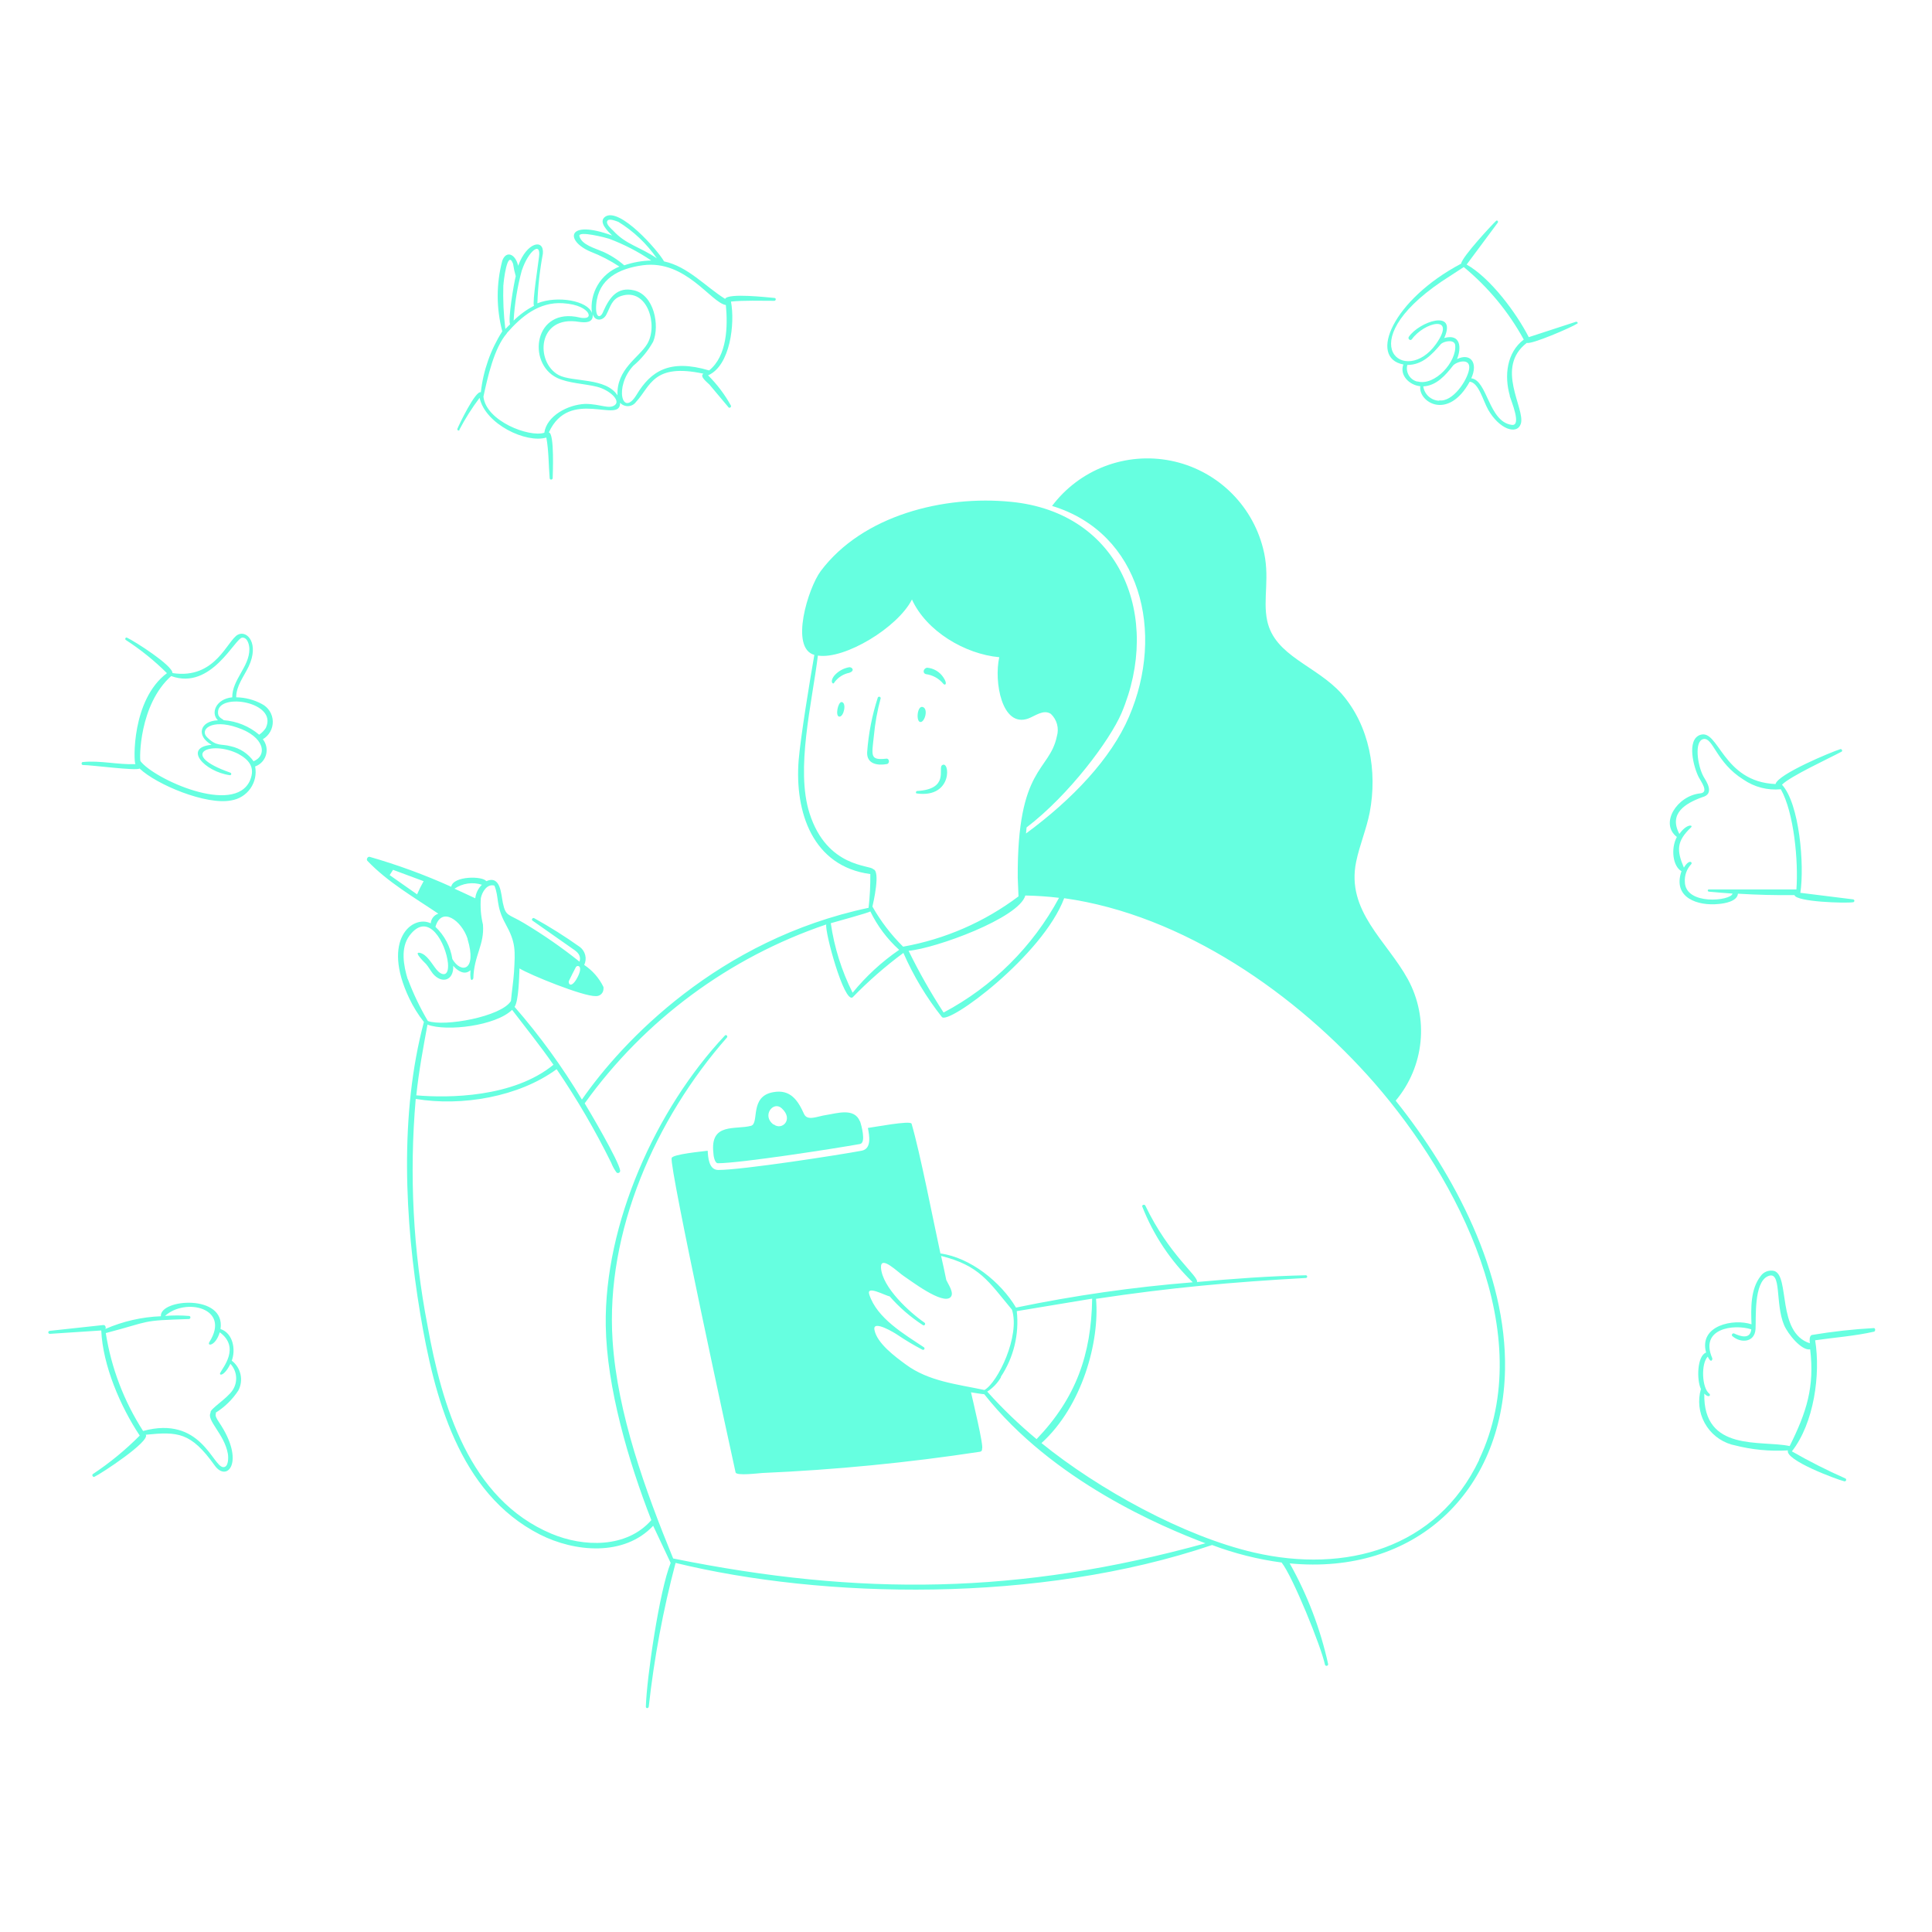 <svg width="154" height="154" viewBox="0 0 154 154" fill="none"  xmlns="http://www.w3.org/2000/svg" >
<path d="M36.61 34.265C37.079 33.371 37.62 32.517 38.228 31.712C38.688 33.82 41.938 35.353 43.548 34.878C43.747 35.944 43.724 37.063 43.816 38.128C43.819 38.154 43.831 38.177 43.849 38.195C43.867 38.213 43.89 38.225 43.916 38.228C43.947 38.23 43.978 38.222 44.003 38.204C44.029 38.185 44.046 38.159 44.054 38.128C44.054 37.898 44.215 34.518 43.747 34.472C45.387 30.861 49.489 33.851 49.427 32.103C49.51 32.195 49.612 32.267 49.726 32.313C49.84 32.36 49.963 32.38 50.086 32.373C50.209 32.366 50.328 32.331 50.436 32.271C50.544 32.211 50.636 32.127 50.707 32.026C51.849 30.808 52.041 28.914 56.073 29.788C55.721 29.995 56.403 30.501 56.548 30.654L58.081 32.479C58.1 32.493 58.123 32.501 58.147 32.501C58.17 32.501 58.193 32.493 58.212 32.479C58.238 32.464 58.257 32.44 58.266 32.411C58.274 32.383 58.272 32.352 58.258 32.325C57.769 31.441 57.157 30.631 56.441 29.918C58.219 29.152 58.595 25.764 58.266 24.039C59.27 23.932 60.649 23.978 61.715 23.978C61.861 23.978 61.891 23.748 61.715 23.748C61.217 23.709 58.035 23.334 57.798 23.824C56.211 22.828 54.831 21.241 52.93 20.835C52.478 19.999 49.366 16.442 48.224 17.286C47.664 17.707 48.484 18.466 48.791 18.773C45.142 17.439 45.035 19.202 47.074 20.061C47.88 20.375 48.651 20.773 49.373 21.249C48.649 21.533 48.04 22.05 47.643 22.72C47.246 23.389 47.083 24.172 47.181 24.944C46.852 23.978 44.445 23.533 42.835 24.177C42.88 22.849 43.027 21.527 43.272 20.222C43.387 19.003 41.999 19.271 41.302 21.187C41.095 20.245 40.351 19.93 40.037 20.781C39.55 22.625 39.55 24.564 40.037 26.408C39.103 27.876 38.519 29.538 38.328 31.268C37.906 31.107 36.587 33.858 36.465 34.165C36.458 34.177 36.454 34.19 36.452 34.203C36.451 34.216 36.452 34.229 36.455 34.242C36.459 34.255 36.465 34.267 36.473 34.277C36.481 34.288 36.492 34.297 36.503 34.303C36.515 34.31 36.527 34.314 36.541 34.316C36.554 34.317 36.567 34.316 36.58 34.312C36.593 34.309 36.605 34.303 36.615 34.295C36.626 34.286 36.635 34.276 36.641 34.265H36.61ZM48.4 17.631C48.507 17.355 49.12 17.631 49.289 17.684C50.501 18.43 51.545 19.419 52.355 20.59C50.968 19.647 49.895 19.501 48.875 18.382C48.714 18.229 48.293 17.868 48.4 17.631ZM47.986 20.038C47.434 19.785 46.361 19.516 46.185 18.826C46.054 18.359 48.339 18.957 48.538 19.026C49.727 19.47 50.86 20.054 51.911 20.766C51.177 20.781 50.45 20.91 49.757 21.149C49.228 20.686 48.631 20.309 47.986 20.03V20.038ZM47.526 24.254C47.702 22.23 49.312 21.402 51.252 21.142C54.67 20.697 56.663 24.123 57.859 24.315C58.02 26.009 57.967 28.362 56.525 29.527C53.375 28.592 51.88 29.581 50.746 31.459C49.611 33.337 48.929 30.838 50.477 29.16C51.118 28.619 51.655 27.967 52.064 27.235C52.601 25.94 52.141 23.51 50.531 23.142C49.197 22.828 48.584 23.732 48.109 24.775C47.871 25.442 47.426 25.365 47.526 24.254ZM47.258 25.081C47.442 25.626 48.07 25.587 48.331 25.081C48.661 24.461 48.753 23.832 49.527 23.587C51.62 22.92 52.478 25.948 51.589 27.419C50.945 28.5 49.128 29.413 49.22 31.513C48.293 30.072 45.633 30.478 44.529 29.895C42.643 28.868 42.827 25.097 46.154 25.656C46.66 25.725 47.288 25.748 47.25 25.081H47.258ZM41.608 21.525C42.107 20.03 43.141 19.179 42.965 20.475C42.919 20.927 42.406 24.192 42.566 24.369C41.97 24.683 41.422 25.083 40.941 25.557C41.021 24.194 41.242 22.842 41.601 21.525H41.608ZM40.129 22.713C40.129 22.514 40.435 19.815 40.895 21.019C40.944 21.355 41.016 21.688 41.11 22.015C40.949 22.636 40.481 25.465 40.658 25.848L40.282 26.224C40.139 25.059 40.085 23.886 40.121 22.713H40.129ZM40.405 26.546C41.585 25.197 42.98 24.054 44.866 24.169C46.116 24.246 46.683 24.652 46.867 24.936C47.12 25.411 46.499 25.381 46.215 25.311C42.566 24.438 41.976 28.945 44.399 30.118C45.303 30.555 46.629 30.585 47.595 30.831C48.561 31.076 49.481 31.904 49.021 32.279C48.561 32.655 47.856 32.195 46.645 32.195C45.249 32.256 43.578 33.153 43.387 34.495C42.176 34.878 38.734 33.567 38.535 31.613C38.864 30.087 39.385 27.734 40.397 26.576L40.405 26.546ZM18.474 108.459C18.803 107.585 18.581 106.267 17.577 105.937C18.006 103.116 12.709 103.53 12.824 104.918C11.3 104.977 9.8 105.32 8.401 105.93C8.429 105.876 8.435 105.815 8.418 105.758C8.4 105.7 8.362 105.652 8.309 105.623H8.194L3.955 106.083C3.924 106.087 3.896 106.102 3.876 106.127C3.856 106.151 3.846 106.182 3.848 106.213C3.85 106.229 3.855 106.245 3.863 106.259C3.871 106.273 3.882 106.286 3.895 106.296C3.907 106.306 3.922 106.313 3.938 106.317C3.954 106.322 3.97 106.323 3.986 106.32L8.072 106.052C8.187 108.827 9.605 112.131 11.138 114.431C10.001 115.576 8.75 116.604 7.405 117.497C7.298 117.573 7.405 117.765 7.52 117.719C8.102 117.443 11.981 114.891 11.621 114.362C14.166 114.109 15.216 114.155 17.102 116.799C18.098 118.217 19.593 116.523 17.462 113.373C17.002 112.691 17.278 112.767 17.194 112.606C17.914 112.155 18.528 111.554 18.995 110.843C19.205 110.448 19.268 109.992 19.172 109.555C19.077 109.119 18.829 108.73 18.474 108.459ZM18.543 110.812C18.083 111.51 16.665 112.346 16.787 112.606C16.435 113.204 17.884 114.316 18.16 115.864C18.213 116.132 18.236 116.983 17.784 116.945C16.941 116.876 16.006 112.813 11.406 114.063C9.882 111.697 8.869 109.039 8.432 106.259C12.142 105.293 11.092 105.263 15.078 105.14C15.11 105.133 15.138 105.114 15.156 105.087C15.175 105.06 15.182 105.027 15.178 104.994C15.175 104.969 15.163 104.946 15.145 104.927C15.127 104.909 15.103 104.898 15.078 104.895C14.438 104.841 13.794 104.841 13.154 104.895C14.741 103.423 18.42 104.228 16.695 106.964C16.465 107.34 17.186 107.302 17.516 106.198C19.171 107.409 17.746 109.019 17.554 109.433C17.439 109.67 17.884 109.701 18.366 108.712C18.628 108.991 18.787 109.351 18.819 109.732C18.851 110.113 18.754 110.493 18.543 110.812ZM111.257 87.724C112.37 86.396 113.057 84.764 113.229 83.04C113.401 81.316 113.051 79.58 112.223 78.058C110.544 74.992 107.286 72.623 108.099 68.691C108.375 67.357 108.919 66.092 109.18 64.758C109.801 61.493 109.18 57.859 106.934 55.291C104.918 53.045 101.614 52.302 101.008 49.481C100.633 47.725 101.277 45.962 100.671 43.678C100.224 41.944 99.297 40.371 97.996 39.141C96.696 37.911 95.074 37.072 93.318 36.722C91.562 36.372 89.743 36.525 88.07 37.163C86.397 37.801 84.938 38.898 83.861 40.328C90.951 42.49 92.883 50.431 89.993 57.131C88.567 60.458 85.493 63.708 81.783 66.437L81.829 65.954C85.263 63.332 88.475 58.978 89.387 56.863C92.645 49.197 89.341 40.842 80.572 39.999C75.252 39.47 68.767 41.056 65.417 45.525C64.421 46.859 62.934 51.658 64.911 52.202C64.559 54.195 63.815 58.748 63.662 60.58C63.332 64.728 64.773 69.058 69.373 69.672C69.383 70.571 69.337 71.469 69.235 72.362C57.269 74.892 49.611 82.994 46.384 87.647C44.819 85.029 43.023 82.556 41.018 80.258C41.348 79.76 41.378 77.882 41.409 77.192C42.176 77.682 46.507 79.445 47.495 79.399C47.647 79.408 47.795 79.356 47.909 79.255C48.022 79.155 48.091 79.014 48.101 78.863C48.109 78.799 48.109 78.735 48.101 78.671C47.756 77.96 47.226 77.353 46.568 76.916C46.683 76.675 46.713 76.403 46.651 76.143C46.59 75.884 46.441 75.653 46.231 75.49C45.059 74.655 43.841 73.887 42.582 73.19C42.467 73.121 42.329 73.305 42.444 73.382L45.656 75.635C46.039 75.888 46.346 76.164 46.192 76.655C44.792 75.534 43.316 74.51 41.777 73.589C40.505 72.822 40.321 73.083 40.083 71.971C39.937 71.274 39.914 69.733 38.757 70.239C38.511 69.825 36.127 69.794 35.967 70.684C33.852 69.73 31.672 68.931 29.443 68.292C29.282 68.292 29.183 68.514 29.29 68.622C30.915 70.323 33.008 71.527 34.939 72.83C34.773 72.883 34.627 72.984 34.519 73.121C34.411 73.257 34.347 73.423 34.334 73.597C32.9 72.899 30.371 74.869 32.624 79.583C32.94 80.251 33.331 80.882 33.789 81.461C31.835 88.79 32.256 97.283 33.498 104.726C34.602 111.303 36.564 119.015 43.026 122.311C45.801 123.721 49.749 124.089 52.064 121.621L53.459 124.58C52.562 126.772 51.543 133.778 51.481 136.04C51.481 136.193 51.688 136.193 51.712 136.04C52.139 132.172 52.854 128.341 53.85 124.58C65.571 127.439 82.764 127.845 96.616 123.154C98.404 123.828 100.264 124.296 102.158 124.549C103.047 125.668 105.309 131.249 105.615 132.697C105.626 132.73 105.649 132.757 105.679 132.772C105.709 132.788 105.744 132.791 105.776 132.782C105.803 132.772 105.826 132.755 105.843 132.731C105.859 132.708 105.868 132.68 105.868 132.651C105.249 129.837 104.216 127.129 102.802 124.618C112.767 125.576 119.781 118.969 119.965 109.172C120.111 101.507 115.941 93.603 111.265 87.755L111.257 87.724ZM45.349 78.188C45.533 77.812 45.725 77.422 45.909 77.077C46.062 76.877 46.576 77.008 45.909 78.119C45.472 78.786 45.272 78.372 45.349 78.188ZM33.245 71.289L31.061 69.756L31.329 69.334L33.767 70.239C33.575 70.58 33.401 70.93 33.245 71.289ZM84.412 71.573C82.317 75.461 79.116 78.64 75.214 80.71C74.185 79.128 73.253 77.484 72.424 75.789C74.578 75.597 81.224 73.183 81.73 71.381C82.626 71.398 83.522 71.459 84.412 71.565V71.573ZM64.528 64.827C63.401 61.301 64.728 56.042 65.195 52.256C67.318 52.585 71.55 50.033 72.692 47.787C73.842 50.316 76.923 52.141 79.652 52.386C79.215 54.333 79.859 58.02 81.952 57.277C82.511 57.077 83.178 56.51 83.769 56.909C84.004 57.133 84.173 57.417 84.257 57.731C84.341 58.045 84.336 58.376 84.244 58.687C83.654 61.531 81.07 61.063 81.124 69.963L81.185 71.45C78.476 73.49 75.325 74.864 71.987 75.459C71.028 74.511 70.206 73.436 69.541 72.263C69.603 72.002 70.208 69.403 69.603 69.288C69.434 68.936 65.923 69.212 64.528 64.827ZM66.222 73.589C66.59 73.474 69.288 72.753 69.373 72.646C69.936 73.806 70.716 74.847 71.672 75.712C70.278 76.668 69.029 77.819 67.962 79.131C67.088 77.389 66.501 75.518 66.222 73.589ZM38.412 70.523C38.117 70.812 37.931 71.193 37.883 71.603C37.339 71.343 36.787 71.097 36.227 70.837C36.544 70.622 36.905 70.483 37.283 70.428C37.662 70.374 38.048 70.406 38.412 70.523ZM37.27 74.861C38.036 77.383 36.756 77.644 36.059 76.448C35.907 75.466 35.432 74.562 34.709 73.88C35.192 72.201 36.794 73.382 37.27 74.823V74.861ZM32.502 78.065C32.172 76.985 31.904 75.559 32.64 74.578C34.173 72.539 35.553 75.245 35.706 76.77C35.806 77.927 35.185 77.774 34.786 77.276C34.387 76.778 34.02 76.065 33.46 75.95C32.9 75.835 33.928 76.808 33.958 76.839C34.157 77.069 34.295 77.337 34.502 77.606C35.208 78.449 36.181 78.173 36.127 76.985C36.503 77.421 37.047 77.751 37.5 77.337C37.431 78.525 37.73 78.004 37.73 77.989C37.776 76.141 38.627 75.329 38.496 73.696C38.329 73.007 38.273 72.295 38.328 71.588C38.427 71.097 38.826 70.423 39.408 70.592C39.807 71.55 39.493 72.186 40.305 73.658C41.118 75.13 41.072 75.743 40.972 77.49C40.918 78.257 40.796 79.024 40.727 79.79C39.96 81.04 35.415 81.86 34.104 81.385C33.474 80.314 32.938 79.191 32.502 78.027V78.065ZM34.081 81.676C35.614 82.243 39.516 81.768 40.819 80.495C41.93 81.952 43.072 83.37 44.115 84.872C40.911 87.494 35.752 87.532 33.184 87.31C33.383 85.386 33.728 83.554 34.081 81.638V81.676ZM117.903 116.37C114.53 123.453 107.225 125.423 99.989 123.759C94.37 122.472 87.54 118.7 83.017 115.028C86.267 112.085 87.663 106.934 87.364 103.53C93.251 102.641 98.172 102.196 104.09 101.867C104.118 101.867 104.146 101.856 104.166 101.835C104.186 101.815 104.197 101.788 104.197 101.76C104.197 101.731 104.186 101.704 104.166 101.684C104.146 101.663 104.118 101.652 104.09 101.652C101.192 101.714 98.295 101.928 95.412 102.189C95.566 101.737 93.189 100.058 91.296 96.102C91.242 95.98 91.005 96.026 91.051 96.179C91.942 98.456 93.315 100.514 95.075 102.212C90.341 102.59 85.636 103.263 80.986 104.228C79.775 102.189 77.353 100.242 74.961 99.912C74.409 97.382 73.344 91.886 72.661 89.571C72.577 89.288 69.595 89.863 69.181 89.909C69.288 90.491 69.511 91.572 68.675 91.725C66.866 92.063 59.178 93.258 57.254 93.258C56.487 93.258 56.441 92.224 56.41 91.725C56.02 91.779 53.612 92.001 53.536 92.308C53.352 93.075 58.189 115.373 58.633 117.366C58.695 117.658 60.473 117.428 60.772 117.412C66.581 117.159 72.371 116.594 78.119 115.718C78.167 115.713 78.21 115.689 78.24 115.651C78.27 115.614 78.284 115.567 78.28 115.519C78.283 115.504 78.283 115.488 78.28 115.473C78.433 115.312 77.513 111.487 77.398 110.981C77.728 111.027 78.104 111.104 78.456 111.134C83.899 118.033 92.63 121.713 96.087 123.016C81.254 127.109 68.553 127.247 53.658 124.227C51.443 118.815 49.212 112.683 48.829 106.849C48.254 98.157 52.279 89.15 57.944 82.703C58.035 82.596 57.882 82.435 57.782 82.542C52.271 88.398 48.162 97.574 48.285 105.669C48.362 110.59 50.094 116.5 51.918 121.169C49.948 123.422 46.507 123.33 43.946 122.249C37.4 119.497 35.223 112.024 34.081 105.677C32.929 99.722 32.612 93.636 33.138 87.594C36.794 88.207 41.355 87.44 44.368 85.225C45.992 87.609 47.447 90.104 48.722 92.691C48.827 92.965 48.969 93.222 49.144 93.458C49.175 93.487 49.216 93.503 49.258 93.503C49.301 93.503 49.342 93.487 49.373 93.458C49.394 93.44 49.41 93.417 49.421 93.392C49.431 93.367 49.436 93.339 49.435 93.312C49.335 92.546 46.936 88.483 46.606 87.946C51.38 81.301 58.113 76.316 65.862 73.688C65.724 74.24 67.28 79.982 67.962 79.499C69.213 78.21 70.566 77.025 72.01 75.957C72.809 77.784 73.839 79.499 75.076 81.063C75.582 81.73 83.109 76.164 84.826 71.596C94.309 72.922 103.385 79.261 109.571 86.344C116.24 94.017 122.648 106.343 117.903 116.332V116.37ZM73.635 107.386C72.102 106.359 69.894 105.086 69.288 103.178C69.035 102.411 70.592 103.293 70.913 103.331C71.689 104.217 72.584 104.991 73.573 105.631C73.696 105.707 73.811 105.516 73.696 105.431C72.493 104.603 70.308 102.603 70.224 101.039C70.178 99.989 71.619 101.453 72.048 101.721C72.477 101.989 75.168 104.082 75.781 103.385C76.08 103.055 75.567 102.35 75.428 102.028C75.298 101.384 75.16 100.748 75.015 100.111C78.081 100.878 78.786 102.135 80.664 104.396C81.331 106.481 79.537 110.192 78.472 110.797C76.31 110.337 74.026 110.115 72.194 108.758C71.381 108.16 69.894 107.072 69.702 105.999C69.541 105.163 71.335 106.251 71.58 106.428C72.207 106.85 72.857 107.237 73.528 107.585C73.554 107.6 73.585 107.603 73.614 107.594C73.642 107.585 73.667 107.566 73.681 107.539C73.695 107.513 73.698 107.482 73.689 107.453C73.681 107.424 73.661 107.4 73.635 107.386ZM79.767 109.762C80.798 108.217 81.251 106.358 81.047 104.511L87.057 103.515C86.988 107.976 85.762 111.441 82.626 114.714C81.225 113.549 79.911 112.284 78.694 110.927C79.15 110.633 79.528 110.233 79.798 109.762H79.767Z" fill="#66FFE0"/>
<path d="M68.545 89.387C68.1 88.268 66.705 88.751 65.824 88.882C65.157 88.981 64.359 89.38 64.091 88.797C63.608 87.724 63.01 86.804 61.638 87.057C59.707 87.387 60.557 89.556 59.86 89.74C58.61 90.07 56.594 89.464 56.863 91.886C56.863 92.063 56.947 92.714 57.223 92.722C58.994 92.722 66.606 91.541 68.552 91.189C69.058 91.097 68.652 89.656 68.552 89.372L68.545 89.387ZM61.646 89.633C60.703 88.92 61.646 87.724 62.313 88.345C63.286 89.234 62.328 90.131 61.684 89.633H61.646ZM70.699 60.902C70.936 60.856 70.898 60.443 70.653 60.473C69.319 60.619 69.488 60.243 69.656 58.664C69.75 57.646 69.932 56.638 70.201 55.651C70.199 55.625 70.189 55.599 70.172 55.579C70.155 55.558 70.132 55.544 70.106 55.538C70.08 55.532 70.053 55.534 70.028 55.545C70.004 55.556 69.984 55.575 69.971 55.598C69.512 57.015 69.226 58.482 69.12 59.967C69.082 60.902 69.948 61.04 70.699 60.902ZM125.615 25.649L121.858 26.875C120.893 24.989 118.838 22.184 116.907 21.088L119.39 17.746C119.451 17.661 119.344 17.523 119.26 17.6C118.946 17.891 116.562 20.444 116.462 21.019C111.019 23.893 109.042 28.531 111.863 29.052C111.533 29.942 112.384 30.716 113.212 30.785C113.028 32.004 115.404 33.59 117.152 30.424C117.872 30.509 118.202 31.912 118.624 32.663C119.497 34.196 120.923 34.717 121.23 33.767C121.582 32.532 119.137 29.298 121.705 27.328C122.035 27.488 125.285 26.093 125.722 25.794C125.821 25.764 125.714 25.618 125.615 25.649ZM113.005 30.409H112.943C112.668 30.334 112.434 30.153 112.291 29.907C112.147 29.66 112.106 29.367 112.177 29.091C113.373 29.091 114.139 28.27 114.867 27.412C115.105 27.197 115.933 27.021 115.994 27.512C116.125 28.838 114.377 30.777 113.005 30.409ZM114.722 31.942C114.409 31.933 114.11 31.813 113.877 31.604C113.644 31.395 113.493 31.11 113.449 30.8C114.515 30.739 115.228 29.903 115.841 29.121C116.155 28.799 117.236 28.516 117.106 29.413C116.975 30.309 115.795 32.072 114.722 31.912V31.942ZM120.341 31.567C120.44 31.919 121.33 33.996 120.494 33.866C118.654 33.621 118.562 30.294 117.274 30.156C117.849 28.907 117.198 28.102 116.14 28.623C116.5 27.741 116.447 26.569 115.12 26.944C116.171 24.591 113.12 25.641 112.3 26.845C112.185 27.013 112.422 27.205 112.545 27.036C113.518 25.679 116.155 25.028 114.461 27.427C112.047 30.815 107.562 27.427 114.913 22.437L116.677 21.287C118.624 22.892 120.248 24.854 121.46 27.067C120.095 28.102 119.896 29.965 120.348 31.536L120.341 31.567ZM149.37 105.861C147.71 105.952 146.057 106.137 144.418 106.412C144.203 106.489 144.242 106.903 144.265 107.072C141.605 106.221 142.693 101.706 141.421 101.307C141.218 101.259 141.005 101.273 140.811 101.348C140.616 101.424 140.449 101.556 140.332 101.729C139.527 102.771 139.566 104.266 139.612 105.562C138.209 105.086 135.396 105.631 135.994 107.815C135.281 108.061 135.227 109.969 135.58 110.72C135.318 111.629 135.427 112.604 135.883 113.433C136.338 114.262 137.103 114.877 138.01 115.143L138.24 115.197C139.635 115.558 141.078 115.697 142.517 115.611C142.256 116.378 146.35 117.911 147.001 118.072C147.031 118.081 147.064 118.078 147.092 118.064C147.12 118.05 147.142 118.026 147.152 117.997C147.163 117.967 147.162 117.935 147.15 117.906C147.137 117.877 147.114 117.854 147.086 117.842C145.631 117.199 144.21 116.48 142.831 115.688C144.594 113.442 145.131 109.555 144.686 106.834C146.219 106.612 147.844 106.497 149.393 106.144C149.516 106.068 149.477 105.861 149.37 105.861ZM142.655 115.266C140.401 114.776 135.756 115.772 135.848 111.088C136.216 111.472 136.4 111.211 136.247 111.088C135.649 110.629 135.58 108.689 136.124 108.137C136.4 108.727 136.523 108.36 136.484 108.26C135.457 105.891 138.171 105.516 139.596 105.96C139.512 106.788 138.73 106.527 138.224 106.29C138.197 106.279 138.166 106.278 138.137 106.288C138.109 106.298 138.086 106.317 138.071 106.343C138.056 106.365 138.049 106.39 138.049 106.416C138.049 106.442 138.056 106.468 138.071 106.489C138.753 107.095 139.865 107.018 139.934 105.945C139.987 105.079 139.78 102.235 140.915 101.729C142.049 101.223 141.474 103.891 142.21 105.623C142.509 106.328 143.605 107.685 144.288 107.555C144.648 110.552 144.004 112.56 142.655 115.266ZM136.998 72.056C137.473 72.017 138.477 71.849 138.531 71.236C140.033 71.328 141.536 71.366 143.038 71.35C143.184 71.895 147.132 72.01 147.706 71.918C147.821 71.918 147.875 71.718 147.706 71.688L143.506 71.166C143.843 68.951 143.437 64.061 142.042 62.55C142.686 61.884 145.752 60.473 146.81 59.906C146.828 59.886 146.838 59.86 146.838 59.833C146.838 59.806 146.828 59.78 146.81 59.76C146.798 59.741 146.781 59.726 146.76 59.717C146.739 59.709 146.716 59.708 146.695 59.714C145.997 59.929 141.712 61.707 141.528 62.497C137.289 62.321 137.005 58.066 135.518 58.58C134.407 58.971 135.012 61.201 135.411 61.96C135.564 62.267 136.262 63.171 135.526 63.24C133.686 63.424 132.268 65.632 133.663 66.713C133.157 67.656 133.349 69.066 134.031 69.442C133.295 71.573 135.35 72.232 136.998 72.056ZM134.3 70.293C134.283 70.038 134.319 69.784 134.405 69.544C134.49 69.304 134.624 69.084 134.798 68.897C134.951 68.752 134.667 68.422 134.223 69.158C133.64 67.786 133.633 67.058 134.782 65.962C135.012 65.747 134.453 65.632 133.863 66.475C132.989 64.835 134.353 64.03 135.679 63.547C136.745 63.279 135.963 62.213 135.787 61.899C135.311 61.04 135.02 59.055 135.787 58.909C136.553 58.764 136.783 60.78 138.975 62.144C139.846 62.742 140.899 63.013 141.95 62.911C143 64.773 143.36 68.66 143.192 70.898H136.216C136.093 70.898 136.101 71.059 136.216 71.075C136.844 71.136 137.473 71.182 138.102 71.228C137.979 71.818 134.338 72.194 134.3 70.293ZM67.702 53.183C67.238 53.261 66.816 53.497 66.506 53.85C66.092 54.379 66.437 54.617 66.506 54.394C66.793 53.997 67.221 53.723 67.702 53.628C68.146 53.474 67.955 53.183 67.702 53.183ZM73.796 53.735C74.341 53.804 74.84 54.078 75.191 54.502C75.306 54.655 75.582 54.563 75.191 53.988C75.046 53.769 74.854 53.587 74.628 53.454C74.402 53.321 74.149 53.241 73.888 53.222C73.589 53.291 73.527 53.658 73.796 53.735ZM20.881 56.119C20.25 55.776 19.545 55.592 18.826 55.583C18.826 54.67 19.44 53.927 19.823 53.122C20.674 51.313 19.716 50.217 18.972 50.585C18.113 51.014 17.194 54.18 13.752 53.651C13.752 53.038 10.762 51.129 10.126 50.83C10.004 50.769 9.927 50.96 10.042 51.022C11.219 51.785 12.313 52.669 13.307 53.658C10.479 55.774 10.647 60.734 10.793 60.91C9.39 60.964 8.003 60.603 6.608 60.741C6.47 60.741 6.47 60.979 6.608 60.979C7.305 60.979 10.801 61.454 11.13 61.263C12.479 62.543 16.442 64.199 18.436 63.8C18.74 63.752 19.032 63.643 19.294 63.48C19.556 63.317 19.783 63.103 19.96 62.85C20.137 62.598 20.262 62.312 20.327 62.01C20.392 61.709 20.395 61.397 20.337 61.094C20.508 61.033 20.666 60.939 20.801 60.817C20.936 60.695 21.045 60.547 21.123 60.383C21.201 60.218 21.245 60.04 21.253 59.858C21.262 59.676 21.234 59.494 21.172 59.323C21.121 59.179 21.046 59.044 20.95 58.925C21.197 58.78 21.402 58.572 21.541 58.322C21.681 58.071 21.751 57.788 21.744 57.502C21.737 57.215 21.653 56.935 21.501 56.692C21.349 56.449 21.135 56.251 20.881 56.119ZM19.93 62.206C18.689 65.034 12.265 62.083 11.199 60.672C11.107 60.542 11.084 56.165 13.645 53.889C16.856 55.061 18.735 50.822 19.325 50.822C19.746 50.822 19.877 51.428 19.877 51.75C19.877 53.16 18.505 54.164 18.512 55.583C17.209 55.713 16.772 56.84 17.37 57.415C15.937 57.468 15.599 58.649 16.864 59.369C14.564 59.584 16.289 61.508 18.328 61.792C18.459 61.792 18.482 61.615 18.328 61.577C14.174 60.113 16.795 58.986 18.995 60.09C19.838 60.557 20.367 61.155 19.93 62.206ZM20.206 60.672C19.772 60.065 19.127 59.642 18.397 59.484C17.631 59.27 17.263 59.538 16.496 58.756C15.898 58.158 16.864 57.284 18.903 57.989C21.103 58.718 21.348 60.228 20.183 60.695L20.206 60.672ZM21.218 57.982C21.073 58.212 20.882 58.41 20.659 58.564C19.862 57.889 18.872 57.484 17.83 57.407C17.707 57.261 17.339 57.208 17.378 56.732C17.462 55.192 22.153 55.958 21.195 58.005L21.218 57.982ZM73.374 57.553C73.719 57.553 74.01 56.51 73.558 56.357C73.106 56.203 72.991 57.553 73.374 57.553ZM67.081 55.958C66.79 55.958 66.552 57.123 66.912 57.123C67.272 57.123 67.502 55.996 67.081 55.958ZM73.091 63.248C76.011 63.639 75.712 60.481 75.076 61.01C74.777 61.278 75.659 62.903 73.114 63.049C72.999 63.049 72.96 63.248 73.091 63.248Z" fill="#66FFE0"/>
</svg>
